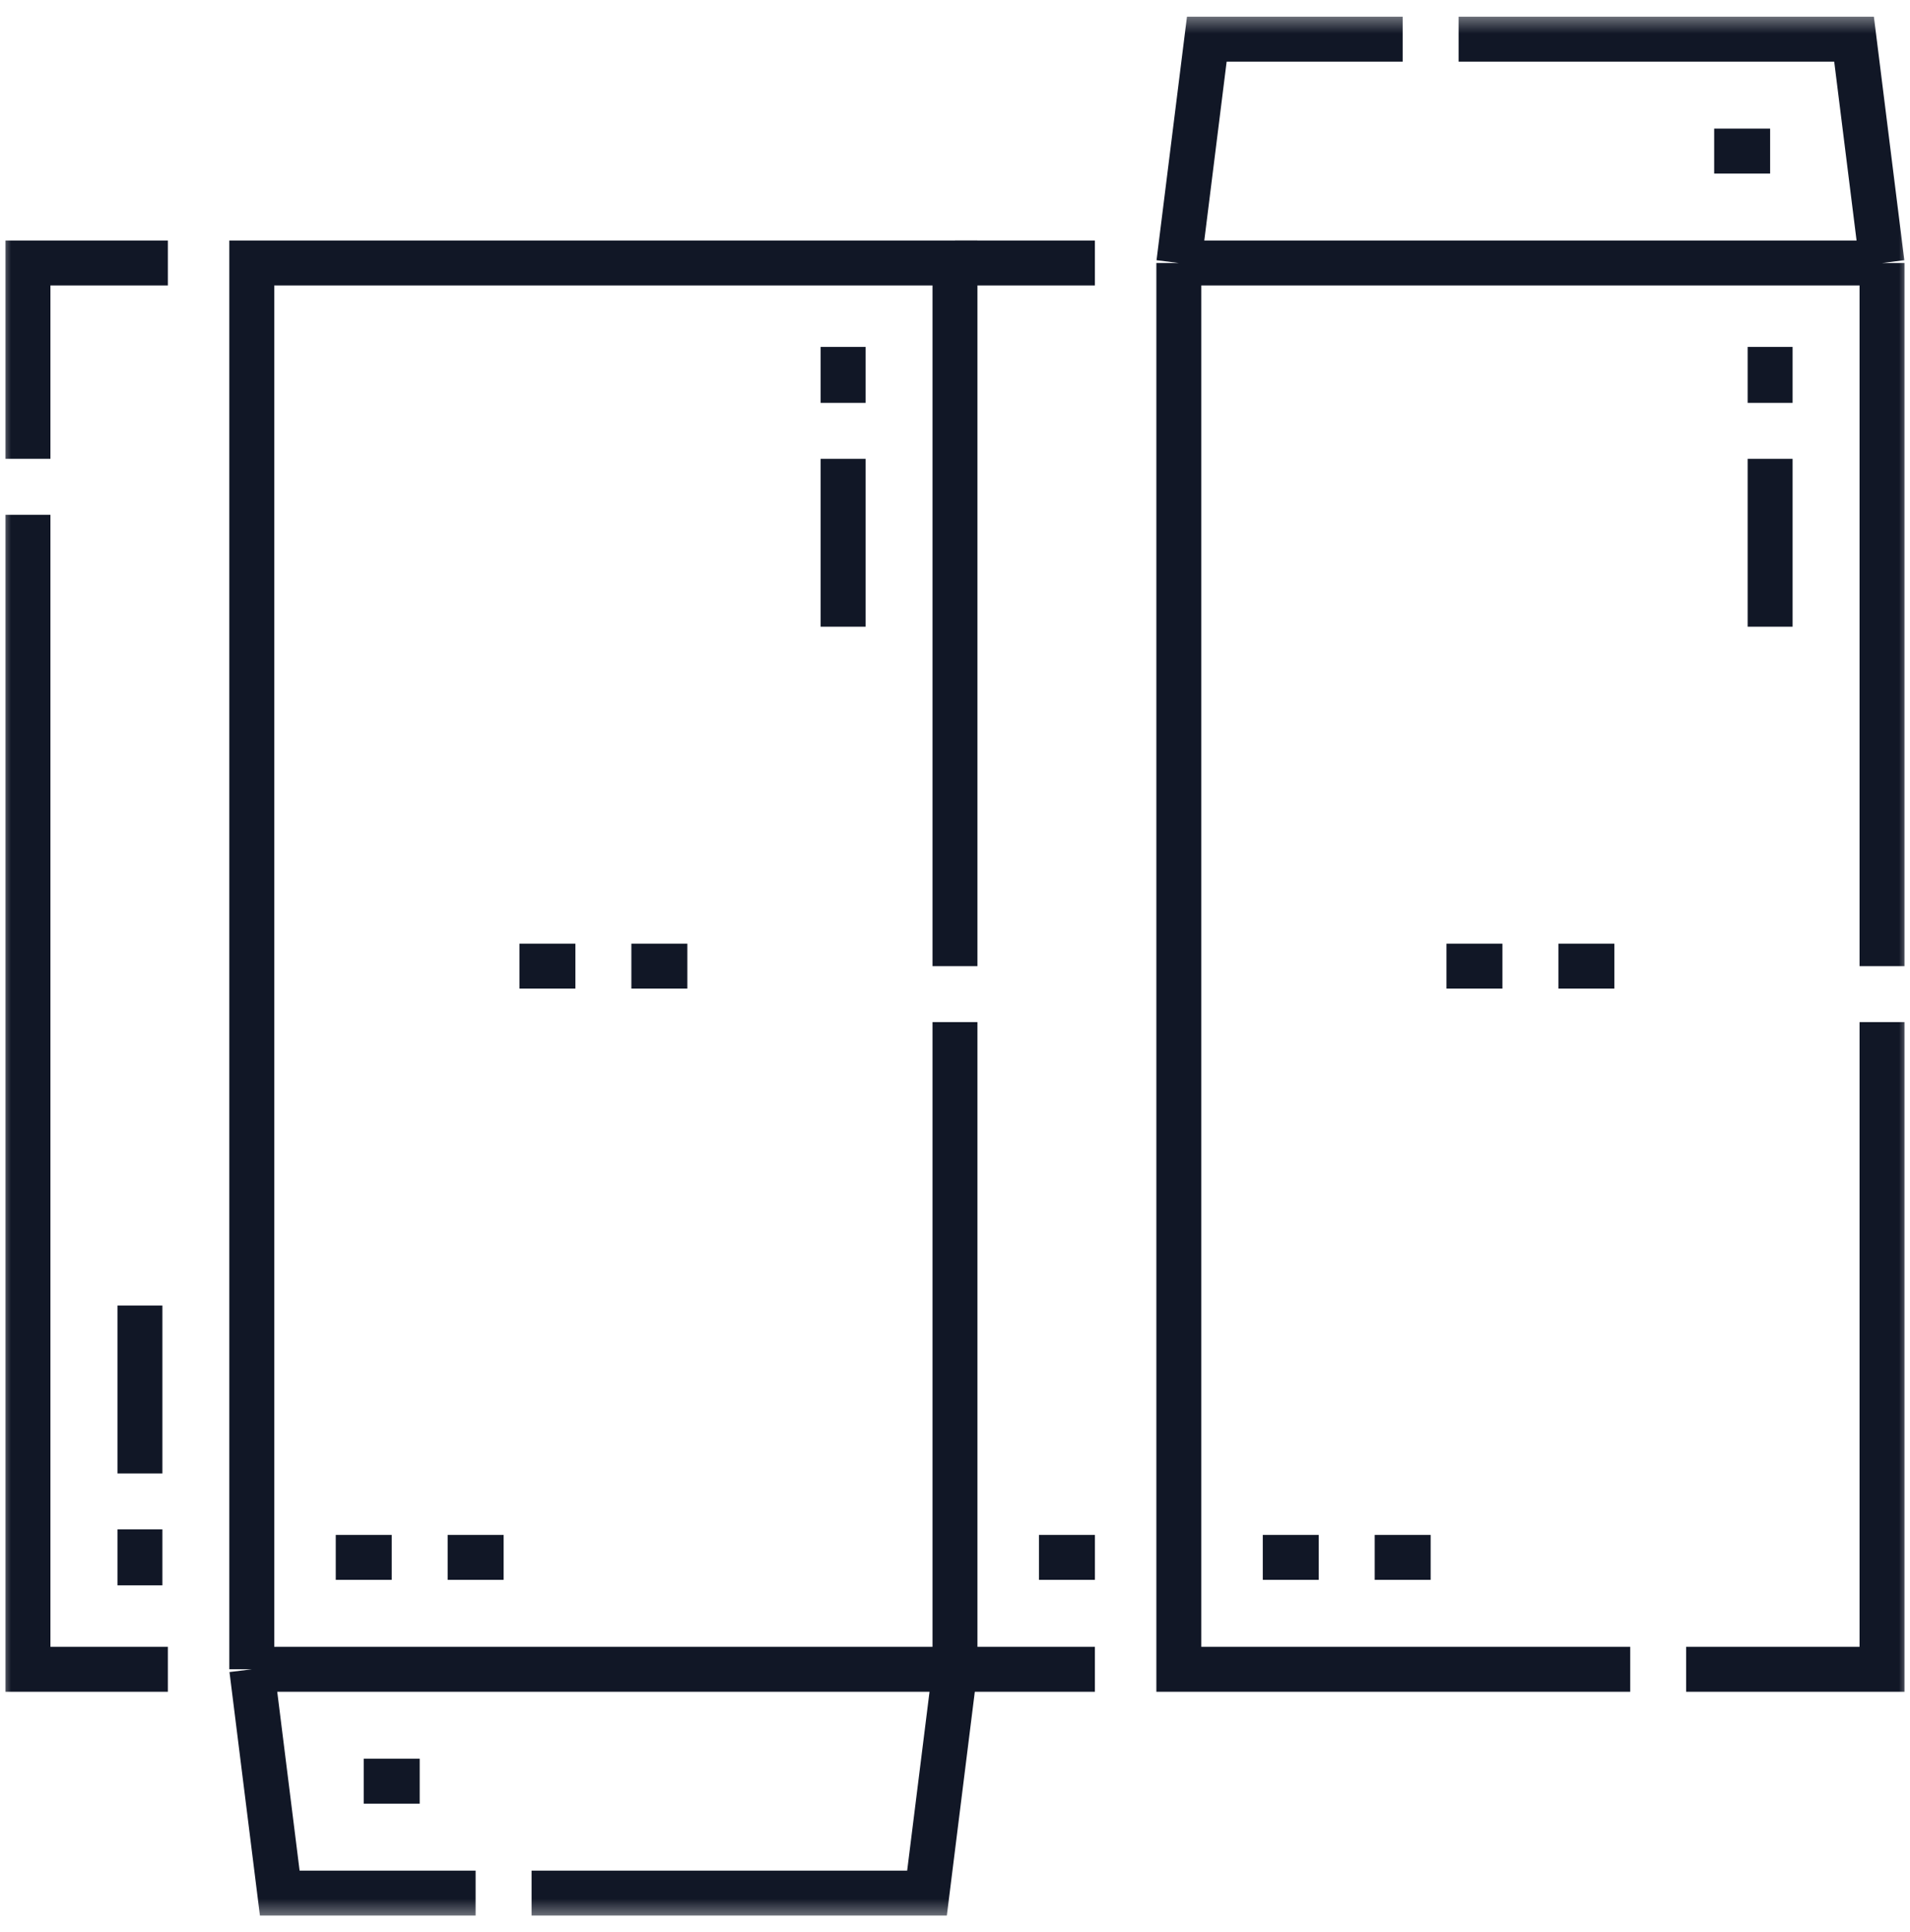 <svg width="85" height="86" viewBox="0 0 85 86" fill="none" xmlns="http://www.w3.org/2000/svg">
<mask id="mask0_810_920" style="mask-type:luminance" maskUnits="userSpaceOnUse" x="0" y="0" width="85" height="86">
<path d="M84 84.499V1.499H1V84.499H84Z" fill="white" stroke="white" stroke-width="2"/>
</mask>
<g mask="url(#mask0_810_920)">
<path d="M1.244 20.421V11.705H7.47M7.47 74.293H1.244V22.911M21.166 84.254H12.45L11.205 74.293M11.205 74.293V11.705H42.499V42.999M11.205 74.293H42.499M42.499 45.489V74.293M42.499 74.293L41.254 84.254H23.656" stroke="#111726" stroke-width="2" stroke-miterlimit="22.926"/>
<path d="M48.726 11.705H42.5M83.755 45.489V74.293H75.039M64.912 1.744H82.51L83.755 11.705M83.755 11.705V42.999M83.755 11.705H52.461M72.549 74.293H52.461V11.705M52.461 11.705L53.706 1.744H62.422M42.5 74.293H48.726" stroke="#111726" stroke-width="2" stroke-miterlimit="22.926"/>
</g>
<path d="M78.775 27.892V20.421M78.775 17.931V15.44M61.178 69.313H63.668M56.197 69.313H58.688M46.236 69.313H48.727M37.52 27.892V20.421M37.52 17.931V15.44M16.188 79.273H18.678M19.923 69.313H22.413M14.942 69.313H17.433M6.227 58.107V65.577M6.227 68.068V70.558M76.285 6.725H78.775" stroke="#111726" stroke-width="2" stroke-miterlimit="2.613"/>
<path d="M64.372 42.999H66.862M23.117 42.999H25.607M28.098 42.999H30.588M69.353 42.999H71.843" stroke="#111726" stroke-width="2" stroke-miterlimit="2.613"/>
</svg>
